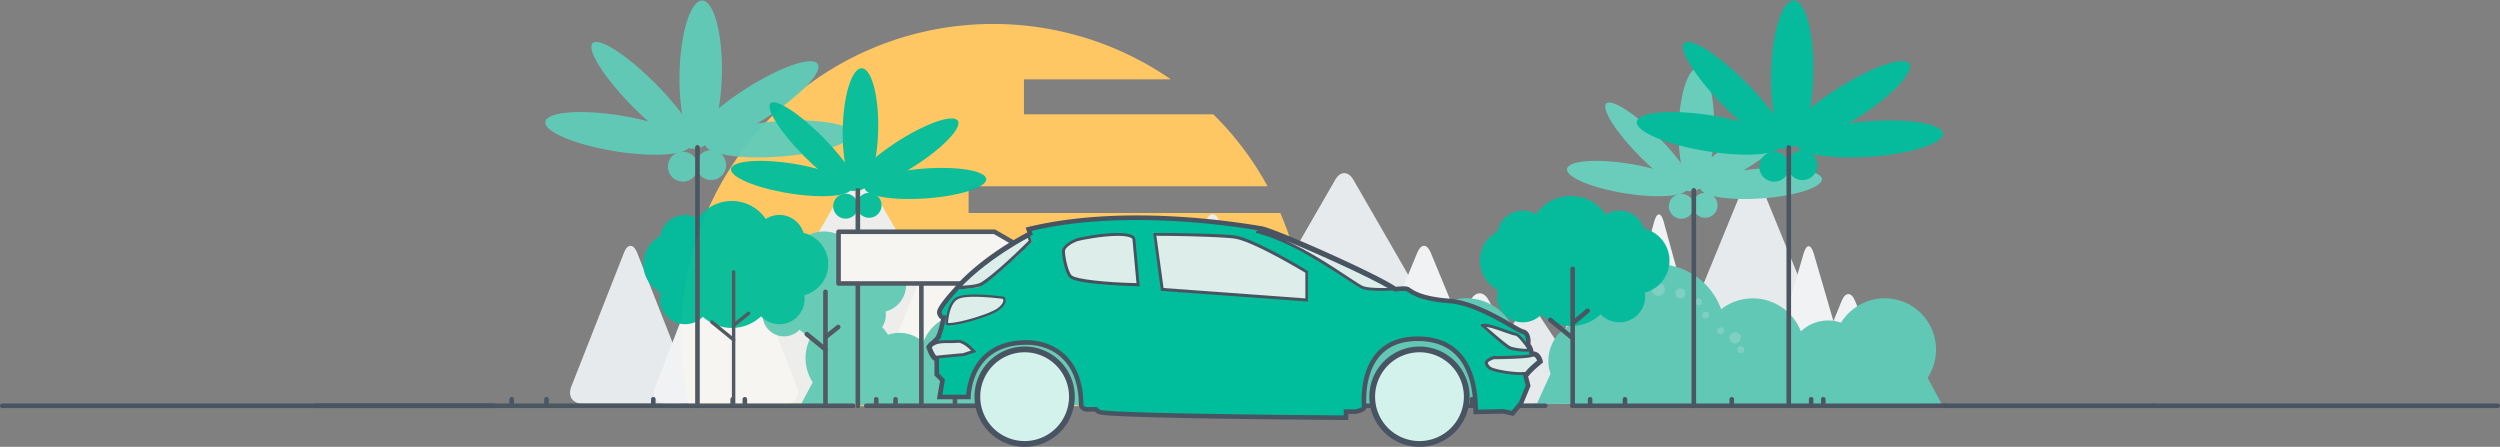 <svg xmlns="http://www.w3.org/2000/svg" viewBox="-17101.5 -6944.297 2176.5 389">
  <rect x="-17101.5" y="-6944.297" width="2176.5" height="389" fill="#808080" stroke="none"/>
  <defs>
    <style>
      .cls-1 {
        fill: #ffc764;
      }

      .cls-2 {
        opacity: 0.95;
      }

      .cls-3 {
        fill: #eceff2;
      }

      .cls-13, .cls-4 {
        fill: #f6f8f9;
      }

      .cls-5 {
        fill: #eaeeef;
      }

      .cls-6 {
        fill: #61ccb9;
      }

      .cls-7 {
        fill: rgba(246,248,249,0.2);
      }

      .cls-10, .cls-12, .cls-18, .cls-8 {
        fill: none;
      }

      .cls-10, .cls-12, .cls-13, .cls-18, .cls-8 {
        stroke: #485462;
      }

      .cls-10, .cls-12, .cls-13, .cls-8 {
        stroke-linecap: round;
      }

      .cls-10, .cls-13, .cls-17, .cls-18, .cls-8 {
        stroke-miterlimit: 10;
      }

      .cls-12, .cls-13, .cls-18, .cls-8 {
        stroke-width: 4px;
      }

      .cls-9 {
        fill: #00be9c;
      }

      .cls-10 {
        stroke-width: 3px;
      }

      .cls-11 {
        fill: #69d1bf;
      }

      .cls-13 {
        stroke-linejoin: round;
      }

      .cls-14, .cls-17 {
        fill: #dcedea;
      }

      .cls-15 {
        fill: #485462;
      }

      .cls-16 {
        fill: #46525e;
      }

      .cls-17 {
        stroke: #46525e;
        stroke-width: 2px;
      }

      .cls-19 {
        fill: #d4f2ec;
      }
    </style>
  </defs>
  <g id="Groupe_6179" data-name="Groupe 6179" transform="translate(-16827 -7535)">
    <path id="Tracé_2599" data-name="Tracé 2599" class="cls-1" d="M588.683,451.43a267.488,267.488,0,0,0,6.883-60.973,271.284,271.284,0,0,0-21.962-107.195H302.2V259.987H562.46a268.583,268.583,0,0,0-47.2-62.612H350.384V166.889H478.22A271.949,271.949,0,0,0,323.833,118.7C173.708,118.7,52.1,240.319,52.1,390.457a287.242,287.242,0,0,0,6.883,60.973h529.7Z" transform="translate(266.566 492.871)"/>
    <g id="Groupe_6175" data-name="Groupe 6175" transform="translate(0 -6)">
      <g id="Groupe_6170" data-name="Groupe 6170" transform="translate(16654.629 7216)">
        <g id="Groupe_6169" data-name="Groupe 6169" transform="translate(282.246 177.331)">
          <g id="Groupe_6168" data-name="Groupe 6168" transform="translate(-16781.395 -6796.627)">
            <g id="Groupe_5885" data-name="Groupe 5885" class="cls-2" transform="translate(0 0)">
              <g id="Groupe_5836" data-name="Groupe 5836" transform="translate(0 0)">
                <g id="Groupe_4256" data-name="Groupe 4256" transform="translate(202.51 150.721)">
                  <path id="Tracé_1422" data-name="Tracé 1422" class="cls-3" d="M86.965,347.538c-8.4,0-11.926-5.964-7.589-13.283l104.9-181.892c4.337-7.319,11.113-7.319,15.45,0l104.9,181.892c4.337,7.319.813,13.283-7.589,13.283Z" transform="translate(-77.513 -146.875)"/>
                </g>
                <g id="Groupe_4257" data-name="Groupe 4257" transform="translate(380.591 255.356)">
                  <path id="Tracé_1423" data-name="Tracé 1423" class="cls-4" d="M152.665,281.5c-8.4,0-11.926-5.964-7.589-13.283l44.452-77.257c4.337-7.319,11.113-7.319,15.179,0l44.453,77.257c4.337,7.319.813,13.283-7.59,13.283Z" transform="translate(-143.213 -185.475)"/>
                </g>
                <g id="Groupe_4258" data-name="Groupe 4258" transform="translate(424.352 268.571)">
                  <path id="Tracé_1424" data-name="Tracé 1424" class="cls-5" d="M168.417,273.163c-8.4,0-11.655-5.693-6.776-12.74l42.826-64.787c4.608-7.048,12.2-7.048,16.805,0L264.1,260.423c4.608,7.048,1.626,12.74-6.776,12.74Z" transform="translate(-159.358 -190.35)"/>
                </g>
                <g id="Groupe_4259" data-name="Groupe 4259" transform="translate(66.28 214.017)">
                  <path id="Tracé_1425" data-name="Tracé 1425" class="cls-3" d="M37.951,307.592c-8.4,0-12.739-6.506-9.758-14.367l46.079-117.1c2.982-7.861,8.132-7.861,11.384,0l46.079,117.1c2.982,7.861-1.355,14.367-9.758,14.367Z" transform="translate(-27.253 -170.225)"/>
                </g>
                <g id="Groupe_4260" data-name="Groupe 4260" transform="translate(330.955 214.017)">
                  <path id="Tracé_1426" data-name="Tracé 1426" class="cls-4" d="M135.47,307.592c-8.4,0-12.739-6.506-9.487-14.1L174.5,176.121c3.253-7.861,8.4-7.861,11.655,0L234.675,293.5c3.253,7.861-1.084,14.1-9.487,14.1Z" transform="translate(-124.9 -170.225)"/>
                </g>
                <g id="Groupe_4261" data-name="Groupe 4261" transform="translate(139.464 186.367)">
                  <path id="Tracé_1427" data-name="Tracé 1427" class="cls-4" d="M64.951,325.042c-8.4,0-12.739-6.506-9.758-14.367L111.3,165.921c2.982-7.861,8.132-7.861,11.113,0l56.108,144.754c2.982,7.861-1.355,14.367-9.758,14.367H64.951Z" transform="translate(-54.253 -160.025)"/>
                </g>
                <g id="Groupe_4263" data-name="Groupe 4263" transform="translate(625.893 150.721)">
                  <path id="Tracé_1428" data-name="Tracé 1428" class="cls-3" d="M243.165,347.538c-8.4,0-11.926-5.964-7.589-13.283l104.9-181.892c4.337-7.319,11.113-7.319,15.45,0l104.9,181.892c4.337,7.319.813,13.283-7.589,13.283Z" transform="translate(-233.713 -146.875)"/>
                </g>
                <g id="Groupe_4264" data-name="Groupe 4264" transform="translate(804.245 255.356)">
                  <path id="Tracé_1429" data-name="Tracé 1429" class="cls-4" d="M308.965,281.5c-8.4,0-11.926-5.964-7.589-13.283l44.453-77.257c4.337-7.319,11.113-7.319,15.179,0l44.452,77.257c4.337,7.319.813,13.283-7.589,13.283Z" transform="translate(-299.513 -185.475)"/>
                </g>
                <g id="Groupe_4265" data-name="Groupe 4265" transform="translate(847.734 268.571)">
                  <path id="Tracé_1430" data-name="Tracé 1430" class="cls-3" d="M324.617,273.163c-8.4,0-11.655-5.693-6.776-12.74l42.826-64.787c4.608-7.048,12.2-7.048,16.805,0L420.3,260.423c4.608,7.048,1.626,12.74-6.776,12.74Z" transform="translate(-315.558 -190.35)"/>
                </g>
                <g id="Groupe_4266" data-name="Groupe 4266" transform="translate(489.934 214.017)">
                  <path id="Tracé_1431" data-name="Tracé 1431" class="cls-5" d="M194.251,307.592c-8.4,0-12.739-6.506-9.758-14.367l46.079-117.1c2.982-7.861,8.132-7.861,11.384,0l46.079,117.1c2.982,7.861-1.355,14.367-9.758,14.367Z" transform="translate(-183.553 -170.225)"/>
                </g>
                <g id="Groupe_4267" data-name="Groupe 4267" transform="translate(754.338 214.017)">
                  <path id="Tracé_1432" data-name="Tracé 1432" class="cls-4" d="M291.67,307.592c-8.4,0-12.739-6.506-9.487-14.1L330.7,176.121c3.253-7.861,8.4-7.861,11.655,0L390.875,293.5c3.253,7.861-1.084,14.1-9.487,14.1Z" transform="translate(-281.1 -170.225)"/>
                </g>
                <g id="Groupe_4268" data-name="Groupe 4268" transform="translate(563.118 186.367)">
                  <path id="Tracé_1433" data-name="Tracé 1433" class="cls-3" d="M221.251,325.042c-8.4,0-12.739-6.506-9.758-14.367L267.6,165.921c2.982-7.861,8.131-7.861,11.113,0l56.108,144.754c2.981,7.861-1.355,14.367-9.758,14.367H221.251Z" transform="translate(-210.553 -160.025)"/>
                </g>
                <g id="Groupe_4270" data-name="Groupe 4270" transform="translate(1015.09 151.399)">
                  <path id="Tracé_1434" data-name="Tracé 1434" class="cls-3" d="M387.87,347.111c-8.4,0-12.739-6.506-9.487-14.1L452.11,153.021c3.253-7.861,8.4-7.861,11.655,0l73.726,179.994c3.253,7.861-1.084,14.1-9.487,14.1H387.87Z" transform="translate(-377.3 -147.125)"/>
                </g>
                <g id="Groupe_4271" data-name="Groupe 4271" transform="translate(1141.671 256.034)">
                  <path id="Tracé_1435" data-name="Tracé 1435" class="cls-4" d="M434.57,281.076c-8.4,0-12.739-6.506-9.487-14.1l30.629-75.359c3.253-7.861,8.4-7.861,11.655,0L498,266.98c3.253,7.861-1.084,14.1-9.487,14.1Z" transform="translate(-424 -185.725)"/>
                </g>
                <g id="Groupe_4272" data-name="Groupe 4272" transform="translate(1172.654 269.249)">
                  <path id="Tracé_1436" data-name="Tracé 1436" class="cls-5" d="M445.647,272.736c-8.4,0-12.468-6.235-8.945-13.825l29.274-62.618c3.524-7.59,9.487-7.59,13.01,0l29.274,62.618c3.524,7.59-.271,13.825-8.945,13.825Z" transform="translate(-435.431 -190.6)"/>
                </g>
                <g id="Groupe_4273" data-name="Groupe 4273" transform="translate(918.258 214.085)">
                  <path id="Tracé_1437" data-name="Tracé 1437" class="cls-5" d="M353.3,307.55c-8.4,0-13.553-6.777-11.113-14.909L374.71,176.349c2.168-8.132,5.963-8.132,8.4,0L415.638,292.64c2.168,8.132-2.711,14.909-11.113,14.909Z" transform="translate(-341.576 -170.25)"/>
                </g>
                <g id="Groupe_4274" data-name="Groupe 4274" transform="translate(1105.825 214.356)">
                  <path id="Tracé_1438" data-name="Tracé 1438" class="cls-4" d="M422.5,307.379c-8.4,0-13.553-6.506-11.113-14.638l33.882-116.291c2.439-8.132,6.234-8.132,8.674,0L487.82,292.74c2.44,8.132-2.71,14.638-11.113,14.638Z" transform="translate(-410.776 -170.35)"/>
                </g>
                <g id="Groupe_4275" data-name="Groupe 4275" transform="translate(970.14 186.706)">
                  <path id="Tracé_1439" data-name="Tracé 1439" class="cls-4" d="M372.6,324.828c-8.4,0-13.553-6.777-11.384-14.909l39.574-143.67c2.168-8.132,5.963-8.132,8.132,0l39.573,143.67c2.168,8.132-2.71,14.909-11.384,14.909Z" transform="translate(-360.717 -160.15)"/>
                </g>
                <path id="Tracé_1441" data-name="Tracé 1441" class="cls-6" d="M407.588,287.619l-10.3-22.77a29.942,29.942,0,0,0,1.626-10.03,30.309,30.309,0,0,0-30.358-30.36h-.813A51.827,51.827,0,0,0,316.786,181.9a51.128,51.128,0,0,0-48.518,34.156,38.626,38.626,0,0,0-60.173,16.535,29.991,29.991,0,0,0-20.871-8.132,30.694,30.694,0,0,0-9.758,1.626,38.8,38.8,0,0,0-71.829,20.331,39.542,39.542,0,0,0,6.234,21.144L101.3,287.348H407.588Z" transform="translate(165.686 65.344)"/>
                <g id="Groupe_4277" data-name="Groupe 4277" transform="translate(451.843 258.135)">
                  <ellipse id="Ellipse_247" data-name="Ellipse 247" class="cls-7" cx="5.692" cy="5.693" rx="5.692" ry="5.693" transform="translate(13.553)"/>
                  <ellipse id="Ellipse_248" data-name="Ellipse 248" class="cls-7" cx="4.066" cy="4.066" rx="4.066" ry="4.066" transform="translate(33.881 5.15)"/>
                  <ellipse id="Ellipse_249" data-name="Ellipse 249" class="cls-7" cx="4.608" cy="4.608" rx="4.608" ry="4.608" transform="translate(79.96 42.559)"/>
                  <ellipse id="Ellipse_250" data-name="Ellipse 250" class="cls-7" cx="2.982" cy="2.982" rx="2.982" ry="2.982" transform="translate(0 10.301)"/>
                  <ellipse id="Ellipse_251" data-name="Ellipse 251" class="cls-7" cx="2.982" cy="2.982" rx="2.982" ry="2.982" transform="translate(50.145 13.554)"/>
                  <ellipse id="Ellipse_252" data-name="Ellipse 252" class="cls-7" cx="2.982" cy="2.982" rx="2.982" ry="2.982" transform="translate(68.847 37.951)"/>
                  <ellipse id="Ellipse_253" data-name="Ellipse 253" class="cls-7" cx="2.711" cy="2.711" rx="2.711" ry="2.711" transform="translate(56.65 25.21)"/>
                  <ellipse id="Ellipse_254" data-name="Ellipse 254" class="cls-7" cx="2.711" cy="2.711" rx="2.711" ry="2.711" transform="translate(86.465 54.486)"/>
                </g>
                <path id="Tracé_1442" data-name="Tracé 1442" class="cls-6" d="M337.8,297.542l11.926-26.023a31.4,31.4,0,0,1-1.9-11.385,35.052,35.052,0,0,1,34.966-34.969h1.084a59.395,59.395,0,0,1,114.384-9.759,44.313,44.313,0,0,1,27.647-9.488,44.848,44.848,0,0,1,41.742,28.734,34.3,34.3,0,0,1,23.853-9.488,30.922,30.922,0,0,1,11.113,1.9,44.67,44.67,0,1,1,75.352,47.98l12.2,22.77H337.8Z" transform="translate(570.223 53.843)"/>
                <g id="Groupe_4279" data-name="Groupe 4279" transform="translate(994.217 246.207)">
                  <ellipse id="Ellipse_255" data-name="Ellipse 255" class="cls-7" cx="5.692" cy="5.693" rx="5.692" ry="5.693" transform="translate(13.824)"/>
                  <ellipse id="Ellipse_256" data-name="Ellipse 256" class="cls-7" cx="4.337" cy="4.337" rx="4.337" ry="4.337" transform="translate(34.424 4.879)"/>
                  <ellipse id="Ellipse_257" data-name="Ellipse 257" class="cls-7" cx="4.879" cy="4.879" rx="4.879" ry="4.879" transform="translate(81.587 43.101)"/>
                  <ellipse id="Ellipse_258" data-name="Ellipse 258" class="cls-7" cx="2.982" cy="2.982" rx="2.982" ry="2.982" transform="translate(0 10.301)"/>
                  <ellipse id="Ellipse_259" data-name="Ellipse 259" class="cls-7" cx="2.982" cy="2.982" rx="2.982" ry="2.982" transform="translate(51.5 13.554)"/>
                  <ellipse id="Ellipse_260" data-name="Ellipse 260" class="cls-7" cx="2.982" cy="2.982" rx="2.982" ry="2.982" transform="translate(70.744 38.764)"/>
                  <ellipse id="Ellipse_261" data-name="Ellipse 261" class="cls-7" cx="2.982" cy="2.982" rx="2.982" ry="2.982" transform="translate(57.734 25.21)"/>
                  <ellipse id="Ellipse_262" data-name="Ellipse 262" class="cls-7" cx="2.982" cy="2.982" rx="2.982" ry="2.982" transform="translate(88.363 55.299)"/>
                </g>
                <path id="Tracé_1443" data-name="Tracé 1443" class="cls-6" d="M203.5,297.542l11.926-26.023a31.4,31.4,0,0,1-1.9-11.385,35.052,35.052,0,0,1,34.966-34.969h1.084a59.395,59.395,0,0,1,114.384-9.759,44.313,44.313,0,0,1,27.647-9.488,44.848,44.848,0,0,1,41.742,28.734,34.3,34.3,0,0,1,23.853-9.488,30.923,30.923,0,0,1,11.113,1.9,44.67,44.67,0,1,1,75.352,47.98l12.2,22.77H203.5Z" transform="translate(340.501 53.843)"/>
                <g id="Groupe_4281" data-name="Groupe 4281" transform="translate(630.195 246.207)">
                  <ellipse id="Ellipse_263" data-name="Ellipse 263" class="cls-7" cx="5.692" cy="5.693" rx="5.692" ry="5.693" transform="translate(13.824)"/>
                  <ellipse id="Ellipse_264" data-name="Ellipse 264" class="cls-7" cx="4.337" cy="4.337" rx="4.337" ry="4.337" transform="translate(34.424 4.879)"/>
                  <ellipse id="Ellipse_265" data-name="Ellipse 265" class="cls-7" cx="4.879" cy="4.879" rx="4.879" ry="4.879" transform="translate(81.587 43.101)"/>
                  <ellipse id="Ellipse_266" data-name="Ellipse 266" class="cls-7" cx="2.982" cy="2.982" rx="2.982" ry="2.982" transform="translate(0 10.301)"/>
                  <ellipse id="Ellipse_267" data-name="Ellipse 267" class="cls-7" cx="2.982" cy="2.982" rx="2.982" ry="2.982" transform="translate(51.229 13.554)"/>
                  <ellipse id="Ellipse_268" data-name="Ellipse 268" class="cls-7" cx="2.982" cy="2.982" rx="2.982" ry="2.982" transform="translate(70.473 38.764)"/>
                  <ellipse id="Ellipse_269" data-name="Ellipse 269" class="cls-7" cx="2.982" cy="2.982" rx="2.982" ry="2.982" transform="translate(57.463 25.21)"/>
                  <ellipse id="Ellipse_270" data-name="Ellipse 270" class="cls-7" cx="2.982" cy="2.982" rx="2.982" ry="2.982" transform="translate(88.363 55.299)"/>
                </g>
                <g id="Groupe_4283" data-name="Groupe 4283" transform="translate(221.449 201.48)">
                  <ellipse id="Ellipse_271" data-name="Ellipse 271" class="cls-6" cx="23.853" cy="23.855" rx="23.853" ry="23.855" transform="translate(0 22.77)"/>
                  <ellipse id="Ellipse_272" data-name="Ellipse 272" class="cls-6" cx="23.853" cy="23.855" rx="23.853" ry="23.855" transform="translate(89.718 22.77)"/>
                  <ellipse id="Ellipse_273" data-name="Ellipse 273" class="cls-6" cx="30.358" cy="30.36" rx="30.358" ry="30.36" transform="translate(35.508)"/>
                  <ellipse id="Ellipse_274" data-name="Ellipse 274" class="cls-6" cx="31.713" cy="31.716" rx="31.713" ry="31.716" transform="translate(34.153 30.36)"/>
                  <ellipse id="Ellipse_275" data-name="Ellipse 275" class="cls-6" cx="18.703" cy="18.704" rx="18.703" ry="18.704" transform="translate(12.468 53.944)"/>
                  <ellipse id="Ellipse_276" data-name="Ellipse 276" class="cls-6" cx="18.703" cy="18.704" rx="18.703" ry="18.704" transform="translate(82.4 53.944)"/>
                  <ellipse id="Ellipse_277" data-name="Ellipse 277" class="cls-6" cx="18.703" cy="18.704" rx="18.703" ry="18.704" transform="translate(12.468 10.301)"/>
                  <ellipse id="Ellipse_278" data-name="Ellipse 278" class="cls-6" cx="18.703" cy="18.704" rx="18.703" ry="18.704" transform="translate(82.4 10.301)"/>
                </g>
                <g id="Groupe_4284" data-name="Groupe 4284" transform="translate(272.407 254.068)">
                  <line id="Ligne_175" data-name="Ligne 175" class="cls-8" y2="99.214" transform="translate(16.263)"/>
                  <line id="Ligne_176" data-name="Ligne 176" class="cls-8" x1="10.571" y2="8.403" transform="translate(16.805 30.632)"/>
                  <line id="Ligne_177" data-name="Ligne 177" class="cls-8" x2="16.263" y2="13.283" transform="translate(0 36.866)"/>
                </g>
                <g id="Groupe_4286" data-name="Groupe 4286" transform="translate(130.105 174.915)">
                  <ellipse id="Ellipse_279" data-name="Ellipse 279" class="cls-9" cx="27.918" cy="27.921" rx="27.918" ry="27.921" transform="translate(0 27.108)"/>
                  <ellipse id="Ellipse_280" data-name="Ellipse 280" class="cls-9" cx="27.918" cy="27.921" rx="27.918" ry="27.921" transform="translate(105.168 27.108)"/>
                  <ellipse id="Ellipse_281" data-name="Ellipse 281" class="cls-9" cx="35.779" cy="35.782" rx="35.779" ry="35.782" transform="translate(41.2)"/>
                  <ellipse id="Ellipse_282" data-name="Ellipse 282" class="cls-9" cx="37.405" cy="37.408" rx="37.405" ry="37.408" transform="translate(39.574 35.782)"/>
                  <ellipse id="Ellipse_283" data-name="Ellipse 283" class="cls-9" cx="21.955" cy="21.957" rx="21.955" ry="21.957" transform="translate(14.366 63.432)"/>
                  <ellipse id="Ellipse_284" data-name="Ellipse 284" class="cls-9" cx="21.955" cy="21.957" rx="21.955" ry="21.957" transform="translate(96.494 63.432)"/>
                  <ellipse id="Ellipse_285" data-name="Ellipse 285" class="cls-9" cx="21.955" cy="21.957" rx="21.955" ry="21.957" transform="translate(14.366 12.198)"/>
                  <ellipse id="Ellipse_286" data-name="Ellipse 286" class="cls-9" cx="21.955" cy="21.957" rx="21.955" ry="21.957" transform="translate(96.494 12.198)"/>
                </g>
                <g id="Groupe_4287" data-name="Groupe 4287" transform="translate(189.736 236.72)">
                  <line id="Ligne_178" data-name="Ligne 178" class="cls-10" y2="116.562" transform="translate(18.974)"/>
                  <line id="Ligne_179" data-name="Ligne 179" class="cls-10" x1="12.197" y2="9.759" transform="translate(19.787 36.053)"/>
                  <line id="Ligne_180" data-name="Ligne 180" class="cls-10" x2="18.974" y2="15.451" transform="translate(0 43.643)"/>
                </g>
                <g id="Groupe_4289" data-name="Groupe 4289" transform="translate(858.421 170.577)">
                  <ellipse id="Ellipse_287" data-name="Ellipse 287" class="cls-9" cx="28.731" cy="28.734" rx="28.731" ry="28.734" transform="translate(0 27.65)"/>
                  <ellipse id="Ellipse_288" data-name="Ellipse 288" class="cls-9" cx="28.731" cy="28.734" rx="28.731" ry="28.734" transform="translate(107.608 27.65)"/>
                  <ellipse id="Ellipse_289" data-name="Ellipse 289" class="cls-9" cx="36.592" cy="36.595" rx="36.592" ry="36.595" transform="translate(42.555)"/>
                  <ellipse id="Ellipse_290" data-name="Ellipse 290" class="cls-9" cx="38.218" cy="38.222" rx="38.218" ry="38.222" transform="translate(40.929 36.866)"/>
                  <ellipse id="Ellipse_291" data-name="Ellipse 291" class="cls-9" cx="22.497" cy="22.499" rx="22.497" ry="22.499" transform="translate(14.908 65.058)"/>
                  <ellipse id="Ellipse_292" data-name="Ellipse 292" class="cls-9" cx="22.497" cy="22.499" rx="22.497" ry="22.499" transform="translate(98.934 65.058)"/>
                  <ellipse id="Ellipse_293" data-name="Ellipse 293" class="cls-9" cx="22.497" cy="22.499" rx="22.497" ry="22.499" transform="translate(14.908 12.741)"/>
                  <ellipse id="Ellipse_294" data-name="Ellipse 294" class="cls-9" cx="22.497" cy="22.499" rx="22.497" ry="22.499" transform="translate(98.934 12.741)"/>
                </g>
                <g id="Groupe_4290" data-name="Groupe 4290" transform="translate(919.678 234.009)">
                  <line id="Ligne_181" data-name="Ligne 181" class="cls-8" y2="119.273" transform="translate(19.516)"/>
                  <line id="Ligne_182" data-name="Ligne 182" class="cls-8" x1="12.468" y2="10.301" transform="translate(20.058 36.595)"/>
                  <line id="Ligne_183" data-name="Ligne 183" class="cls-8" x2="19.516" y2="15.993" transform="translate(0 44.456)"/>
                </g>
                <path id="Tracé_2284" data-name="Tracé 2284" class="cls-6" d="M13.011,0A13.011,13.011,0,1,1,0,13.012,13.01,13.01,0,0,1,13.011,0Z" transform="translate(172.105 136.779) rotate(-22.842)"/>
                <path id="Tracé_2285" data-name="Tracé 2285" class="cls-6" d="M13.011,0A13.011,13.011,0,1,1,0,13.012,13.01,13.01,0,0,1,13.011,0Z" transform="translate(147.486 138.133) rotate(-22.842)"/>
                <g id="Groupe_4294" data-name="Groupe 4294" transform="translate(42.278 0.127)">
                  <path id="Tracé_2286" data-name="Tracé 2286" class="cls-6" d="M63.97,0C99.3,0,127.94,6.915,127.94,15.448S99.3,30.9,63.969,30.9,0,23.987,0,15.453,28.641,0,63.97,0Z" transform="translate(123.442 111.25) rotate(-32.487)"/>
                  <path id="Tracé_2287" data-name="Tracé 2287" class="cls-6" d="M63.968,0C99.3,0,127.937,6.917,127.936,15.451S99.3,30.9,63.968,30.9,0,23.985,0,15.452,28.64,0,63.968,0Z" transform="translate(140.5 110.11) rotate(-4.2)"/>
                  <path id="Tracé_2288" data-name="Tracé 2288" class="cls-6" d="M63.974,0c35.332,0,63.974,8.252,63.974,18.431S99.305,36.863,63.974,36.863,0,28.611,0,18.432,28.642,0,63.974,0Z" transform="matrix(0.021, -1, 1, 0.021, 117.998, 127.922)"/>
                  <path id="Tracé_2289" data-name="Tracé 2289" class="cls-6" d="M14.1,0c7.785,0,14.094,28.64,14.093,63.97s-6.313,63.971-14.1,63.972S0,99.3,0,63.972,6.313,0,14.1,0Z" transform="translate(33.67 47.401) rotate(-44.749)"/>
                  <path id="Tracé_2290" data-name="Tracé 2290" class="cls-6" d="M15.723,0c8.683,0,15.722,28.639,15.721,63.968s-7.04,63.968-15.723,63.969S0,99.3,0,63.969,7.04,0,15.723,0Z" transform="translate(0 121.349) rotate(-80.839)"/>
                </g>
                <line id="Ligne_185" data-name="Ligne 185" class="cls-8" y2="224.992" transform="translate(177.234 128.29)"/>
                <path id="Tracé_2291" data-name="Tracé 2291" class="cls-11" d="M10.843,0A10.843,10.843,0,1,1,0,10.843,10.842,10.842,0,0,1,10.843,0Z" transform="translate(1040.28 172.951) rotate(-22.842)"/>
                <path id="Tracé_2292" data-name="Tracé 2292" class="cls-11" d="M10.843,0A10.843,10.843,0,1,1,0,10.843,10.842,10.842,0,0,1,10.843,0Z" transform="translate(1019.599 173.804) rotate(-22.842)"/>
                <g id="Groupe_4296" data-name="Groupe 4296" transform="translate(932.172 59.086)">
                  <path id="Tracé_2293" data-name="Tracé 2293" class="cls-11" d="M53.128,0c29.341,0,53.127,5.823,53.127,13.009S82.468,26.021,53.127,26.023,0,20.2,0,13.013,23.786,0,53.128,0Z" transform="translate(102.902 92.136) rotate(-32.487)"/>
                  <path id="Tracé_2294" data-name="Tracé 2294" class="cls-11" d="M53.126,0c29.341,0,53.126,5.825,53.126,13.011S82.467,26.023,53.126,26.023,0,20.2,0,13.012,23.785,0,53.126,0Z" transform="translate(117.091 91.563) rotate(-4.2)"/>
                  <path id="Tracé_2295" data-name="Tracé 2295" class="cls-11" d="M53.131,0c29.343,0,53.131,6.917,53.131,15.45S82.474,30.9,53.131,30.9,0,23.983,0,15.45,23.787,0,53.131,0Z" transform="matrix(0.021, -1, 1, 0.021, 98.172, 106.24)"/>
                  <path id="Tracé_2296" data-name="Tracé 2296" class="cls-11" d="M11.658,0C18.1,0,23.313,23.786,23.311,53.128s-5.221,53.129-11.658,53.129S0,82.471,0,53.129,5.221,0,11.658,0Z" transform="translate(27.99 39.261) rotate(-44.749)"/>
                  <path id="Tracé_2297" data-name="Tracé 2297" class="cls-11" d="M13.012,0C20.2,0,26.024,23.785,26.023,53.126S20.2,106.252,13.011,106.253,0,82.467,0,53.126,5.826,0,13.012,0Z" transform="translate(0 100.743) rotate(-80.839)"/>
                </g>
                <line id="Ligne_186" data-name="Ligne 186" class="cls-8" y2="187.584" transform="translate(1044.658 165.698)"/>
                <path id="Tracé_2298" data-name="Tracé 2298" class="cls-9" d="M10.843,0A10.843,10.843,0,1,1,0,10.843,10.842,10.842,0,0,1,10.843,0Z" transform="translate(312.464 172.961) rotate(-22.842)"/>
                <path id="Tracé_2299" data-name="Tracé 2299" class="cls-9" d="M10.843,0A10.843,10.843,0,1,1,0,10.843,10.842,10.842,0,0,1,10.843,0Z" transform="translate(292.033 173.708) rotate(-22.842)"/>
                <g id="Groupe_4298" data-name="Groupe 4298" transform="translate(204.402 59.131)">
                  <path id="Tracé_2300" data-name="Tracé 2300" class="cls-9" d="M53.128,0c29.341,0,53.127,5.823,53.127,13.009S82.468,26.021,53.127,26.023,0,20.2,0,13.013,23.786,0,53.128,0Z" transform="translate(102.896 92.112) rotate(-32.487)"/>
                  <path id="Tracé_2301" data-name="Tracé 2301" class="cls-9" d="M53.126,0c29.341,0,53.126,5.825,53.126,13.011S82.467,26.023,53.126,26.023,0,20.2,0,13.012,23.785,0,53.126,0Z" transform="translate(117.344 91.501) rotate(-4.2)"/>
                  <path id="Tracé_2302" data-name="Tracé 2302" class="cls-9" d="M53.131,0c29.343,0,53.131,6.917,53.131,15.45S82.474,30.9,53.131,30.9,0,23.983,0,15.45,23.787,0,53.131,0Z" transform="matrix(0.021, -1, 1, 0.021, 98.164, 106.24)"/>
                  <path id="Tracé_2303" data-name="Tracé 2303" class="cls-9" d="M11.658,0C18.1,0,23.313,23.786,23.311,53.128s-5.221,53.129-11.658,53.129S0,82.471,0,53.129,5.221,0,11.658,0Z" transform="translate(28.163 39.045) rotate(-44.749)"/>
                  <path id="Tracé_2304" data-name="Tracé 2304" class="cls-9" d="M13.012,0C20.2,0,26.024,23.785,26.023,53.126S20.2,106.252,13.011,106.253,0,82.467,0,53.126,5.826,0,13.012,0Z" transform="translate(0 100.689) rotate(-80.839)"/>
                </g>
                <line id="Ligne_187" data-name="Ligne 187" class="cls-8" y2="187.584" transform="translate(316.859 165.698)"/>
                <line id="Ligne_188" data-name="Ligne 188" class="cls-8" y2="144.485" transform="translate(372.154 208.799)"/>
                <line id="Ligne_189" data-name="Ligne 189" class="cls-8" x2="312.794" transform="translate(0 353.282)"/>
                <g id="Groupe_4301" data-name="Groupe 4301" transform="translate(15.45 347.589)">
                  <line id="Ligne_190" data-name="Ligne 190" class="cls-8" y2="5.422"/>
                  <line id="Ligne_191" data-name="Ligne 191" class="cls-8" y2="5.422" transform="translate(30.358)"/>
                  <line id="Ligne_192" data-name="Ligne 192" class="cls-8" y2="5.422" transform="translate(123.329)"/>
                  <line id="Ligne_193" data-name="Ligne 193" class="cls-8" y2="5.422" transform="translate(192.447)"/>
                  <line id="Ligne_194" data-name="Ligne 194" class="cls-8" y2="5.422" transform="translate(203.018)"/>
                </g>
                <path id="Tracé_2534" data-name="Tracé 2534" class="cls-12" d="M0,0H174.286" transform="translate(324.178 353.282)"/>
                <g id="Groupe_4303" data-name="Groupe 4303" transform="translate(332.851 347.589)">
                  <line id="Ligne_196" data-name="Ligne 196" class="cls-8" y2="5.422"/>
                  <line id="Ligne_197" data-name="Ligne 197" class="cls-8" y2="5.422" transform="translate(16.805)"/>
                  <line id="Ligne_198" data-name="Ligne 198" class="cls-8" y2="5.422" transform="translate(68.576)"/>
                  <line id="Ligne_199" data-name="Ligne 199" class="cls-8" y2="5.422" transform="translate(107.065)"/>
                  <line id="Ligne_200" data-name="Ligne 200" class="cls-8" y2="5.422" transform="translate(113.029)"/>
                </g>
                <path id="Tracé_2543" data-name="Tracé 2543" class="cls-12" d="M0,0H174.286" transform="translate(515.54 353.282)"/>
                <g id="Groupe_4305" data-name="Groupe 4305" transform="translate(524.214 347.589)">
                  <line id="Ligne_202" data-name="Ligne 202" class="cls-8" y2="5.422"/>
                  <line id="Ligne_203" data-name="Ligne 203" class="cls-8" y2="5.422" transform="translate(16.805)"/>
                  <line id="Ligne_204" data-name="Ligne 204" class="cls-8" y2="5.422" transform="translate(68.576)"/>
                  <line id="Ligne_205" data-name="Ligne 205" class="cls-8" y2="5.422" transform="translate(107.065)"/>
                  <line id="Ligne_206" data-name="Ligne 206" class="cls-8" y2="5.422" transform="translate(113.029)"/>
                </g>
                <line id="Ligne_207" data-name="Ligne 207" class="cls-8" x2="211.691" transform="translate(703.65 353.282)"/>
                <g id="Groupe_4307" data-name="Groupe 4307" transform="translate(713.95 347.589)">
                  <line id="Ligne_208" data-name="Ligne 208" class="cls-8" y2="5.422"/>
                  <line id="Ligne_209" data-name="Ligne 209" class="cls-8" y2="5.422" transform="translate(20.6)"/>
                  <line id="Ligne_210" data-name="Ligne 210" class="cls-8" y2="5.422" transform="translate(83.484)"/>
                  <line id="Ligne_211" data-name="Ligne 211" class="cls-8" y2="5.422" transform="translate(130.376)"/>
                  <line id="Ligne_212" data-name="Ligne 212" class="cls-8" y2="5.422" transform="translate(137.423)"/>
                </g>
                <line id="Ligne_213" data-name="Ligne 213" class="cls-8" x2="324.184" transform="translate(938.923 353.282)"/>
                <g id="Groupe_4309" data-name="Groupe 4309" transform="translate(954.373 347.589)">
                  <line id="Ligne_214" data-name="Ligne 214" class="cls-8" y2="5.422"/>
                  <line id="Ligne_215" data-name="Ligne 215" class="cls-8" y2="5.422" transform="translate(30.358)"/>
                  <line id="Ligne_216" data-name="Ligne 216" class="cls-8" y2="5.422" transform="translate(123.329)"/>
                  <line id="Ligne_217" data-name="Ligne 217" class="cls-8" y2="5.422" transform="translate(192.447)"/>
                  <line id="Ligne_218" data-name="Ligne 218" class="cls-8" y2="5.422" transform="translate(203.018)"/>
                </g>
                <path id="Tracé_2305" data-name="Tracé 2305" class="cls-9" d="M13.011,0A13.011,13.011,0,1,1,0,13.012,13.01,13.01,0,0,1,13.011,0Z" transform="translate(1122.239 136.845) rotate(-22.842)"/>
                <path id="Tracé_2306" data-name="Tracé 2306" class="cls-9" d="M13.011,0A13.011,13.011,0,1,1,0,13.012,13.01,13.01,0,0,1,13.011,0Z" transform="translate(1097.62 138.2) rotate(-22.842)"/>
                <g id="Groupe_4311" data-name="Groupe 4311" transform="translate(992.55 0)">
                  <path id="Tracé_2307" data-name="Tracé 2307" class="cls-9" d="M63.97,0C99.3,0,127.94,6.915,127.94,15.448S99.3,30.9,63.969,30.9,0,23.987,0,15.453,28.641,0,63.97,0Z" transform="translate(123.496 111.314) rotate(-32.487)"/>
                  <path id="Tracé_2308" data-name="Tracé 2308" class="cls-9" d="M63.968,0C99.3,0,127.937,6.917,127.936,15.451S99.3,30.9,63.968,30.9,0,23.985,0,15.452,28.64,0,63.968,0Z" transform="translate(140.309 110.249) rotate(-4.2)"/>
                  <path id="Tracé_2309" data-name="Tracé 2309" class="cls-9" d="M63.974,0c35.332,0,63.974,8.252,63.974,18.431S99.305,36.863,63.974,36.863,0,28.611,0,18.432,28.642,0,63.974,0Z" transform="matrix(0.021, -1, 1, 0.021, 117.999, 127.922)"/>
                  <path id="Tracé_2310" data-name="Tracé 2310" class="cls-9" d="M14.1,0c7.785,0,14.094,28.64,14.093,63.97s-6.313,63.971-14.1,63.972S0,99.3,0,63.972,6.313,0,14.1,0Z" transform="translate(33.734 47.455) rotate(-44.749)"/>
                  <path id="Tracé_2311" data-name="Tracé 2311" class="cls-9" d="M15.723,0c8.683,0,15.722,28.639,15.721,63.968s-7.04,63.968-15.723,63.969S0,99.3,0,63.969,7.04,0,15.723,0Z" transform="translate(0 121.421) rotate(-80.839)"/>
                </g>
                <path id="Tracé_2542" data-name="Tracé 2542" class="cls-12" d="M0,0V224.993" transform="translate(1127.329 128.29)"/>
              </g>
              <path id="Tracé_2535" data-name="Tracé 2535" class="cls-13" d="M249.3,151.3H113.5v45H249.3l38.76-22.5Z" transform="translate(186.555 50.486)"/>
            </g>
            <line id="Ligne_555" data-name="Ligne 555" class="cls-8" x2="182.129" transform="translate(1262.519 353.282)"/>
          </g>
          <line id="Ligne_556" data-name="Ligne 556" class="cls-8" x2="155.056" transform="translate(-16936.746 -6443.346)"/>
        </g>
        <line id="Ligne_557" data-name="Ligne 557" class="cls-8" x2="300" transform="translate(-15054.629 -6266.015)"/>
        <line id="Ligne_558" data-name="Ligne 558" class="cls-8" x2="426.5" transform="translate(-16927.129 -6266.015)"/>
      </g>
      <g id="Groupe_6172" data-name="Groupe 6172" transform="translate(534 786.266)">
        <path id="Tracé_1445" data-name="Tracé 1445" class="cls-9" d="M695.045,269.934s1.506-10.287-4.767-11.542c-6.022-1.506-37.386-24.589-63.732-26.6-26.6-1.756-32.618-8.029-36.382-10.287s-26.847,3.513-38.891-.753-59.215-43.91-93.59-48.426l4.266-2.76s-110.652-22.331-202.235,0l3.262,10.789S222.829,219,215.552,220c-7.527,1-19.069,1.756-19.069,1.756s-15.306,16.309-14.553,20.575,3.764,4.265,3.764,4.265-2.76,15.306-6.022,18.568,0,14.553,0,14.553v16.309l5.018,5.018L182.181,315.6h25.593s1.756-47.422,50.684-47.422c20.073,0,47.422,12.044,47.422,54.95,0,0,1.756,3.262,4.767,3.262h8.029a9.481,9.481,0,0,0,3.011,2.258c8.029,3.764,214.78,5.018,214.78,5.018V328.4h8.28s7.527-1.505,7.527-3.764-5.52-59.717,48.426-59.717c48.426,0,48.677,46.921,48.677,63.732l24.088-.5L681.5,329.9l7.276-8.782h.753l5.52-15.306-4.767-18.567,7.527-9.284A11.243,11.243,0,0,0,695.045,269.934Z" transform="translate(-173.148 -159.318)"/>
        <g id="Groupe_4314" data-name="Groupe 4314" transform="translate(0 106.35)">
          <path id="Tracé_1446" data-name="Tracé 1446" class="cls-14" d="M181.969,216.3c-1.505,0-4.015-4.516-5.269-8.782,2.76-4.265,9.033-4.767,15.807-4.767h2.509a35.422,35.422,0,0,0,5.52-.251h.753c5.018,0,10.789,5.771,13.3,8.531l-9.033,3.011c-2.007,0-19.822,1.756-23.586,2.258Z" transform="translate(-175.445 -200.994)"/>
          <path id="Tracé_1447" data-name="Tracé 1447" class="cls-15" d="M202.044,204.409c3.513,0,8.029,3.764,11.04,6.775l-7.026,2.258c-2.509.251-19.571,1.756-23.084,2.258-1-.5-2.76-3.764-4.015-7.276,2.76-3.513,8.28-3.764,14.3-3.764h2.509a40.7,40.7,0,0,0,5.771-.251h.5m0-2.509h-1a35.329,35.329,0,0,1-5.269.251h-2.509c-6.775,0-14.051.251-17.062,5.771,0,0,3.011,10.287,6.775,10.287h.251c3.764-.5,23.586-2.258,23.586-2.258l11.04-3.513c-.251,0-8.531-10.538-15.807-10.538Z" transform="translate(-176.2 -201.9)"/>
        </g>
        <g id="Groupe_4315" data-name="Groupe 4315" transform="translate(23.335 14.015)">
          <path id="Tracé_1448" data-name="Tracé 1448" class="cls-14" d="M186.7,210.964c5.771-6.273,24.84-25.844,60.971-45.164l1.506,4.767c-12.546,12.546-37.386,35.629-44.411,38.139C200,209.96,191.216,210.713,186.7,210.964Z" transform="translate(-183.689 -164.044)"/>
          <path id="Tracé_1449" data-name="Tracé 1449" class="cls-15" d="M248.479,168.613l.753,2.509c-14.3,14.3-37.135,35.128-43.408,37.135-3.513,1.255-9.785,1.756-14.553,2.007,7.527-7.527,25.844-24.589,57.208-41.651m1.505-3.513c-45.666,24.088-64.484,48.426-64.484,48.426s14.8-.5,21.077-2.509c9.284-3.262,45.415-38.891,45.415-38.891l-2.007-7.026Z" transform="translate(-185.5 -165.1)"/>
        </g>
        <g id="Groupe_4316" data-name="Groupe 4316" transform="translate(116.109 13.262)">
          <path id="Tracé_1450" data-name="Tracé 1450" class="cls-14" d="M288,208.808c-21.829-.5-54.448-2.509-58.713-7.026-4.265-4.265-6.524-20.324-6.273-22.582.251-2.007,3.764-6.273,11.793-9.284,2.509-1,21.328-4.516,35.379-4.516,11.291,0,13.8,2.509,14.3,3.764Z" transform="translate(-221.693 -163.895)"/>
          <path id="Tracé_1451" data-name="Tracé 1451" class="cls-16" d="M270.964,167.309h0c9.284,0,12.295,1.756,12.8,2.76l3.513,38.389c-25.593-.5-52.942-3.262-56.455-6.775s-6.273-19.069-5.771-21.578c.251-1.756,3.513-5.52,11.04-8.28,2.509-.753,21.077-4.516,34.877-4.516m0-2.509c-14.051,0-33.12,3.764-35.88,4.767-8.029,3.011-12.044,7.527-12.546,10.287s2.007,19.32,6.524,23.837c6.524,6.524,60.972,7.527,60.972,7.527l-3.764-41.4c-.753-3.764-7.276-5.018-15.306-5.018Z" transform="translate(-222.475 -164.8)"/>
        </g>
        <g id="Groupe_4317" data-name="Groupe 4317" transform="translate(195.46 13.262)">
          <path id="Tracé_1452" data-name="Tracé 1452" class="cls-14" d="M261.224,213.224,254.7,165.3h5.018c17.564,0,56.455,1,65.237,2.509,16.56,2.76,56.706,26.848,61.975,30.109v24.589Z" transform="translate(-253.195 -164.045)"/>
          <path id="Tracé_1453" data-name="Tracé 1453" class="cls-15" d="M260.624,167.309c17.564,0,56.2,1,64.986,2.509,15.807,2.76,53.7,25.342,60.972,29.608v22.331l-123.449-9.033-6.273-45.666a17.77,17.77,0,0,0,3.764.251m0-2.509H254.1l6.775,50.433,127.965,9.284v-26.6s-44.913-27.6-62.979-30.862c-8.782-1.505-48.677-2.258-65.237-2.258Z" transform="translate(-254.1 -164.8)"/>
        </g>
        <g id="Groupe_4318" data-name="Groupe 4318" transform="translate(480.496 92.299)">
          <path id="Tracé_1454" data-name="Tracé 1454" class="cls-14" d="M406.037,218.629c-4.767,0-12.044-1.255-13.8-2.007-2.007-.753-15.306-12.044-23.837-19.571a3.729,3.729,0,0,1,1.505-.251c4.266,0,12.295,2.76,18.066,5.018,4.767,1.756,7.527,2.76,8.782,2.76,2.509,0,9.033,8.28,12.295,13.8a20.993,20.993,0,0,1-3.011.251Z" transform="translate(-366.644 -195.545)"/>
          <path id="Tracé_1455" data-name="Tracé 1455" class="cls-15" d="M372.718,199.06c4.266.5,11.04,3.011,16.058,4.767,5.269,1.756,7.778,2.76,9.284,2.76h0c1.756.251,7.025,6.524,10.287,11.542h-1c-4.767,0-11.793-1.255-13.3-2.007-2.258-.753-11.793-8.782-21.328-17.062m-1.756-2.76c-1.756,0-3.011.5-3.262,1.505,0,0,21.829,19.571,25.091,20.826a58.626,58.626,0,0,0,14.3,2.007c3.011,0,5.269-.5,4.266-2.007-2.258-4.015-9.786-14.553-13.3-14.553-3.011,0-19.822-7.778-27.1-7.778Z" transform="translate(-367.7 -196.3)"/>
        </g>
        <g id="Groupe_4319" data-name="Groupe 4319" transform="translate(484.183 118.394)">
          <path id="Tracé_1456" data-name="Tracé 1456" class="cls-14" d="M399.938,223.158c-9.535,0-25.342-2.76-27.851-5.269-1.756-1.756-2.509-3.262-2.258-4.266s1.505-2.509,6.273-4.265c2.76,0,27.349,0,33.12-2.007a2.728,2.728,0,0,1,1.255-.251c2.76,0,4.266,3.513,4.767,5.018-2.258,2.007-9.284,8.029-10.789,10.538h0C404.2,222.907,403.2,223.158,399.938,223.158Z" transform="translate(-368.246 -206.096)"/>
          <path id="Tracé_1457" data-name="Tracé 1457" class="cls-15" d="M411.4,209.209h0c1.756,0,2.76,2.007,3.262,3.513-2.76,2.258-8.28,7.026-10.037,9.786a35.692,35.692,0,0,1-3.764.251c-9.786,0-24.84-2.76-27.1-5.018a6.792,6.792,0,0,1-2.007-3.011c0-.251.5-1.505,5.269-3.262,4.265,0,27.349-.251,33.371-2.007a1.9,1.9,0,0,1,1-.251m0-2.509a4.9,4.9,0,0,0-1.756.251c-6.022,1.756-33.12,1.756-33.12,1.756-8.782,3.262-8.782,6.524-4.767,10.789,3.011,3.011,19.822,5.771,28.855,5.771,3.011,0,5.269-.251,5.771-1,1.505-2.76,11.291-10.789,11.291-10.789s-1.505-6.775-6.273-6.775Z" transform="translate(-369.17 -206.7)"/>
        </g>
        <path id="Tracé_1458" data-name="Tracé 1458" class="cls-17" d="M213.613,204.5c-12.546,4.516-28.855,8.029-31.113,6.524,0,0,.5-18.567,9.786-22.582,9.284-4.265,39.644,0,39.644,0s3.764,4.015-5.52,10.538a71.649,71.649,0,0,1-12.8,5.52" transform="translate(-166.693 -118.723)"/>
        <g id="Groupe_4320" data-name="Groupe 4320" transform="translate(284.86 9.498)">
          <path id="Tracé_1459" data-name="Tracé 1459" class="cls-14" d="M397.89,215.488c-7.025,0-12.8-.5-15.807-1.505-2.007-.5-7.527-4.265-14.553-9.033-18.567-12.295-49.68-32.869-77.03-39.644.251-.251.753-.251,1-.5.753-.251,1.756-.753,2.509-1,16.56,4.516,94.343,39.142,113.161,51.186A71.705,71.705,0,0,1,397.89,215.488Z" transform="translate(-288.568 -162.545)"/>
          <path id="Tracé_1460" data-name="Tracé 1460" class="cls-15" d="M315.5,173.587c27.6,11.291,71.761,31.364,89.074,41.4h-5.52c-6.775,0-12.8-.5-15.557-1.505-1.756-.5-7.527-4.265-14.3-8.782-13.3-8.782-33.371-22.08-53.695-31.113M295.175,163.3c-2.76,1.505-6.273,1.756-5.269,3.764,38.389,9.033,85.561,46.67,93.088,48.928,3.513,1,10.036,1.506,16.309,1.506,7.025,0,13.3-.5,12.044-1.506C396.041,205.2,311.735,167.566,295.175,163.3Z" transform="translate(-289.73 -163.3)"/>
        </g>
        <path id="Tracé_1461" data-name="Tracé 1461" class="cls-18" d="M697.595,295.472c1.505-2.76,11.291-10.789,11.291-10.789s-1.757-8.28-8.029-6.524a11.243,11.243,0,0,0-2.76-8.029s1.506-10.287-4.767-11.542c-6.022-1.506-37.386-24.589-63.732-26.6s-32.618-8.029-36.382-10.287c-1.505-.753-5.52-.5-10.789,0h0c-15.055-10.789-99.361-48.426-115.921-52.691-.5.251-111.656-21.829-203.238.5l1.255,3.764c-45.666,24.088-64.484,48.426-64.484,48.426s-15.306,16.309-14.553,20.575c1,4.265,3.764,4.265,3.764,4.265s-2.76,15.306-6.022,18.567a5.883,5.883,0,0,0-1.255,2.509,9.506,9.506,0,0,0-5.771,4.516s3.262,10.789,7.026,10.287v13.549l5.018,5.018-2.509,14.553h25.091s0-47.422,50.684-47.422c20.073,0,47.422,12.044,47.422,54.95,0,0,1.756,3.262,4.767,3.262h8.029a9.484,9.484,0,0,0,3.011,2.258c8.029,3.764,214.781,5.018,214.781,5.018v-5.269h8.28s7.527-1.505,7.527-3.764-6.022-59.717,46.67-59.717c48.426,0,50.433,46.921,50.433,63.732l24.088-.5,8.029,1.756,7.276-8.782,6.273-15.306-2.509-9.786C696.842,295.974,697.344,295.723,697.595,295.472Z" transform="translate(-176.2 -159.514)"/>
        <g id="Groupe_4322" data-name="Groupe 4322" transform="translate(383.644 112.121)">
          <g id="Groupe_4321" data-name="Groupe 4321">
            <path id="Tracé_1462" data-name="Tracé 1462" class="cls-19" d="M371.249,287.5a41.15,41.15,0,1,1,41.15-41.15A41.336,41.336,0,0,1,371.249,287.5Z" transform="translate(-327.591 -202.691)"/>
            <path id="Tracé_1463" data-name="Tracé 1463" class="cls-15" d="M372.759,209.218a38.64,38.64,0,1,1-38.64,38.64,38.657,38.657,0,0,1,38.64-38.64m0-5.018a43.659,43.659,0,1,0,43.659,43.659A43.69,43.69,0,0,0,372.759,204.2Z" transform="translate(-329.1 -204.2)"/>
          </g>
        </g>
        <g id="Groupe_4324" data-name="Groupe 4324" transform="translate(39.895 112.121)">
          <g id="Groupe_4323" data-name="Groupe 4323">
            <path id="Tracé_1464" data-name="Tracé 1464" class="cls-19" d="M234.249,287.5a41.15,41.15,0,1,1,41.15-41.15A41.336,41.336,0,0,1,234.249,287.5Z" transform="translate(-190.591 -202.691)"/>
            <path id="Tracé_1465" data-name="Tracé 1465" class="cls-15" d="M235.759,209.218a38.64,38.64,0,1,1-38.64,38.64,38.657,38.657,0,0,1,38.64-38.64m0-5.018a43.659,43.659,0,1,0,43.659,43.659A43.69,43.69,0,0,0,235.759,204.2Z" transform="translate(-192.1 -204.2)"/>
          </g>
        </g>
      </g>
    </g>
  </g>
</svg>
